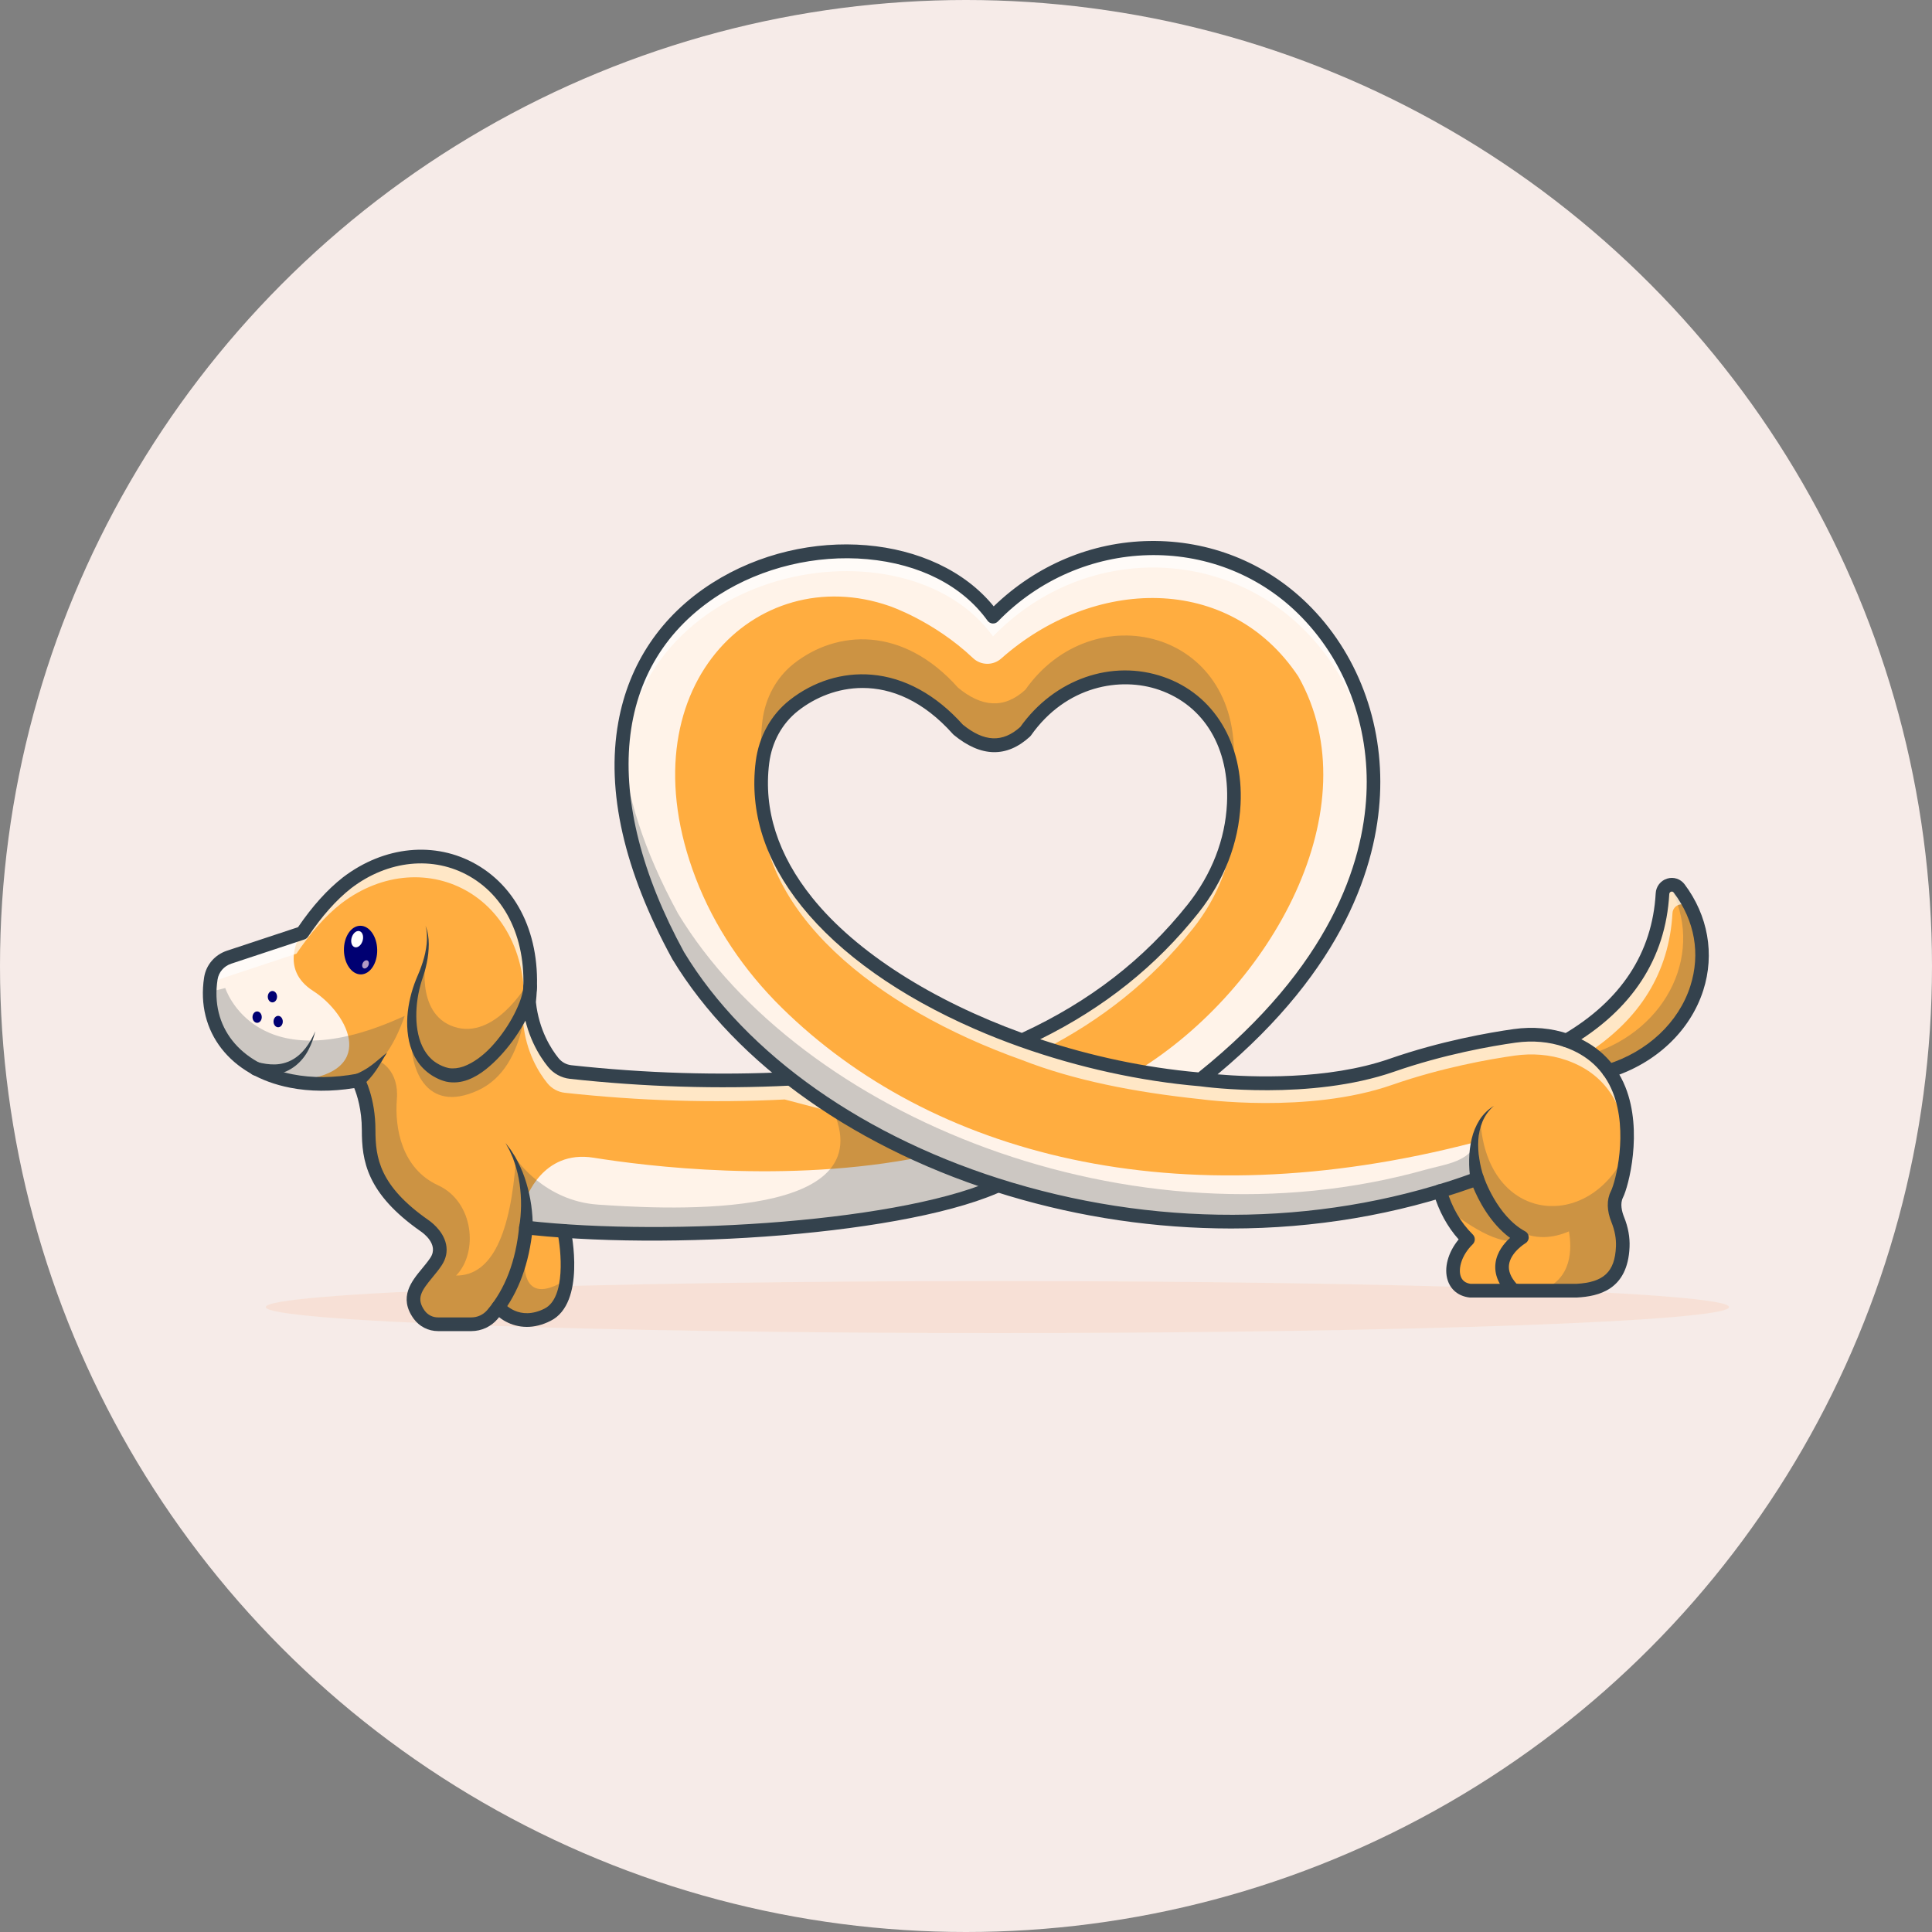 <svg width="200" height="200" viewBox="0 0 200 200" fill="none" xmlns="http://www.w3.org/2000/svg">
<rect x="0" y="0" width="200" height="200" fill="#808080" stroke="none"/>
<circle cx="100" cy="100" r="100" fill="#F6EBE8"/>
<mask id="mask0_1_64427" style="mask-type:alpha" maskUnits="userSpaceOnUse" x="0" y="0" width="200" height="200">
<circle cx="100" cy="100" r="100" fill="#C4C4C4"/>
</mask>
<g mask="url(#mask0_1_64427)">
</g>
<g clip-path="url(#clip0_1_64427)">
<g opacity="0.2">
<path d="M103.256 138C145.088 138 179 136.794 179 135.307C179 133.82 145.088 132.614 103.256 132.614C61.424 132.614 27.512 133.82 27.512 135.307C27.512 136.794 61.424 138 103.256 138Z" fill="#FF9A50" fill-opacity="0.6"/>
</g>
<path d="M104.705 122.023C103.987 122.424 103.243 122.776 102.478 123.077C92.376 127.146 69.492 128.775 54.442 127.07C54.076 130.876 52.885 133.836 50.982 136.068C50.714 136.387 50.38 136.642 50.003 136.818C49.627 136.994 49.217 137.085 48.802 137.086H45.343C44.963 137.088 44.587 136.999 44.248 136.827C43.908 136.654 43.614 136.403 43.389 136.094C41.75 133.803 43.964 132.386 45.143 130.588C46.483 128.543 43.923 126.868 43.923 126.868C38.727 123.23 38.16 120.165 38.16 116.976C38.16 113.788 37.083 111.851 37.083 111.851C34.547 112.317 32.203 112.31 30.148 111.905C24.959 110.89 21.621 107.37 21.702 102.689C21.71 102.22 21.751 101.753 21.824 101.29C21.985 100.258 22.73 99.417 23.714 99.09L31.175 96.621L31.177 96.618L31.296 96.579C32.697 94.504 34.219 92.726 35.925 91.387C44.578 84.778 56.224 90.735 54.763 103.733C55.08 106.803 56.383 108.893 57.262 109.98C57.711 110.539 58.36 110.898 59.07 110.978C66.789 111.821 74.379 112.053 81.84 111.672L97.801 115.893L104.705 122.023Z" fill="#FFAD40"/>
<path d="M30.149 111.904C24.456 110.79 20.992 106.66 21.825 101.289C21.986 100.257 22.731 99.416 23.716 99.089L31.176 96.62C31.096 96.747 28.835 100.299 32.424 102.587C36.076 104.917 39.457 111.328 30.149 111.904Z" fill="#FFF3E9"/>
<g opacity="0.7">
<path d="M104.705 122.023C104.072 122.379 103.417 122.695 102.744 122.968L97.195 118.038L81.234 113.817C73.772 114.197 66.182 113.966 58.464 113.123C57.754 113.043 57.105 112.684 56.656 112.125C55.777 111.038 54.473 108.951 54.157 105.879C55.618 92.88 43.972 86.923 35.319 93.533C33.614 94.872 32.091 96.65 30.69 98.725L30.571 98.764L23.11 101.234C22.559 101.415 22.076 101.763 21.727 102.229C21.744 101.92 21.78 101.606 21.829 101.287C21.99 100.255 22.735 99.414 23.719 99.088L31.18 96.618L31.182 96.615L31.302 96.576C32.703 94.501 34.225 92.724 35.93 91.384C44.583 84.775 56.23 90.732 54.768 103.73C55.085 106.801 56.388 108.89 57.268 109.977C57.716 110.536 58.366 110.895 59.075 110.975C66.795 111.819 74.385 112.05 81.845 111.669L97.806 115.89L104.705 122.023Z" fill="white"/>
</g>
<path d="M156.939 133.611H152.188C149.86 133.328 149.874 130.331 151.965 128.297C150.682 127.028 149.69 125.4 149.07 123.312L154.319 121.679L159.598 128.093L157.893 133.98" fill="#FFAD40"/>
<path d="M162.165 107.71C168.421 104.037 171.733 98.972 172.099 92.514C172.151 91.612 173.283 91.251 173.825 91.972C178.998 98.855 175.308 108.135 166.552 110.867" fill="#FFAD40"/>
<g opacity="0.25">
<path d="M166.551 110.866L162.164 107.71C162.247 107.663 162.327 107.616 162.408 107.563L164.603 109.142C172.783 106.591 176.541 98.322 172.783 91.636C172.969 91.575 173.171 91.574 173.358 91.635C173.545 91.695 173.709 91.813 173.825 91.972C178.997 98.854 175.309 108.134 166.551 110.866Z" fill="#34424D"/>
</g>
<g opacity="0.7">
<path d="M175.413 94.795C175.243 94.526 175.058 94.258 174.861 93.996C174.317 93.275 173.187 93.635 173.133 94.538C172.783 100.654 169.79 105.523 164.157 109.142L162.164 107.71C168.422 104.036 171.733 98.971 172.098 92.514C172.152 91.612 173.282 91.251 173.825 91.972C174.479 92.836 175.014 93.786 175.413 94.795Z" fill="white"/>
</g>
<path d="M54.415 124.214C54.415 124.214 56.086 118.988 61.445 119.846C66.805 120.704 81.445 122.568 95.501 119.752L102.76 122.964C87.805 127.661 71.673 128.481 54.88 127.121L54.415 124.214Z" fill="#FFF3E9"/>
<path d="M58.663 132.444C58.48 133.991 57.947 135.458 56.693 136.093C53.494 137.719 51.586 135.298 51.586 135.298C52.79 133.856 53.702 132.13 54.322 130.121L54.325 130.116C54.595 129.237 54.806 128.339 54.955 127.431H58.393C58.393 127.431 58.95 130.035 58.663 132.444Z" fill="#FFAD40"/>
<path d="M48.802 137.795H45.343C44.851 137.796 44.365 137.68 43.926 137.456C43.487 137.233 43.107 136.907 42.818 136.507C41.233 134.293 42.597 132.643 43.693 131.318C43.995 130.951 44.308 130.573 44.556 130.197C45.471 128.8 43.74 127.592 43.539 127.46C37.926 123.531 37.457 120.126 37.457 116.974C37.457 114.878 36.96 113.349 36.671 112.638C34.308 113.016 32.073 113.003 30.014 112.597C23.829 111.389 20.259 106.801 21.13 101.18C21.33 99.892 22.237 98.834 23.496 98.417L30.852 95.982C32.353 93.786 33.876 92.099 35.497 90.827C39.77 87.563 45.056 87.048 49.298 89.478C53.857 92.089 56.163 97.414 55.476 103.733C55.795 106.658 57.074 108.619 57.813 109.531C57.977 109.737 58.179 109.909 58.409 110.036C58.639 110.163 58.891 110.243 59.152 110.272C66.791 111.107 74.414 111.34 81.809 110.963C81.881 110.959 81.953 110.967 82.023 110.986L97.984 115.206C98.09 115.234 98.189 115.287 98.271 115.36L105.172 121.491C105.256 121.566 105.322 121.66 105.362 121.765C105.403 121.871 105.418 121.984 105.407 122.097C105.395 122.209 105.357 122.317 105.295 122.411C105.233 122.506 105.15 122.584 105.053 122.64C96.345 127.589 70.861 129.498 55.065 127.85C54.62 131.373 53.428 134.29 51.519 136.53C51.184 136.926 50.767 137.244 50.298 137.463C49.829 137.681 49.319 137.794 48.802 137.795ZM37.085 111.141C37.21 111.141 37.333 111.175 37.441 111.239C37.549 111.302 37.638 111.394 37.699 111.504C37.746 111.59 38.865 113.641 38.865 116.975C38.865 119.867 39.283 122.754 44.327 126.285C44.467 126.377 45.87 127.333 46.177 128.813C46.332 129.561 46.181 130.288 45.73 130.977C45.44 131.42 45.102 131.827 44.775 132.225C43.617 133.625 43.055 134.414 43.96 135.679C44.119 135.897 44.328 136.074 44.568 136.196C44.808 136.317 45.074 136.379 45.343 136.377H48.802C49.115 136.377 49.425 136.307 49.709 136.175C49.993 136.042 50.245 135.848 50.447 135.608C52.292 133.443 53.4 130.548 53.74 127.002C53.749 126.908 53.777 126.817 53.821 126.735C53.865 126.652 53.925 126.579 53.998 126.52C54.071 126.46 54.154 126.416 54.244 126.39C54.333 126.364 54.427 126.355 54.52 126.366C69.545 128.067 94.09 126.417 103.47 121.871L97.464 116.533L81.77 112.383C74.336 112.756 66.675 112.519 58.998 111.68C58.103 111.582 57.284 111.13 56.72 110.424C55.875 109.383 54.41 107.137 54.067 103.804C54.061 103.753 54.061 103.702 54.067 103.651C54.716 97.879 52.672 93.041 48.601 90.708C44.856 88.563 40.163 89.038 36.354 91.948C34.812 93.16 33.346 94.806 31.882 96.974C31.795 97.104 31.667 97.201 31.519 97.249L31.441 97.275C31.427 97.281 31.413 97.286 31.398 97.29L23.938 99.76C23.183 100.011 22.641 100.637 22.523 101.397C21.761 106.287 24.811 110.138 30.283 111.21C32.324 111.613 34.569 111.594 36.958 111.155C37 111.147 37.042 111.142 37.085 111.141Z" fill="#34424D"/>
<path d="M54.543 137.359C52.84 137.359 51.583 136.43 51.038 135.739C50.922 135.592 50.869 135.404 50.89 135.218C50.912 135.031 51.006 134.86 51.152 134.744C51.298 134.627 51.485 134.573 51.67 134.595C51.855 134.616 52.025 134.711 52.141 134.858C52.202 134.934 53.753 136.795 56.378 135.462C58.598 134.333 58.09 129.389 57.707 127.579C57.688 127.488 57.686 127.394 57.703 127.302C57.72 127.211 57.754 127.123 57.804 127.045C57.855 126.967 57.92 126.9 57.996 126.847C58.072 126.794 58.158 126.757 58.248 126.738C58.339 126.718 58.432 126.717 58.523 126.734C58.614 126.75 58.7 126.785 58.778 126.836C58.855 126.886 58.922 126.952 58.975 127.029C59.027 127.105 59.064 127.191 59.084 127.282C59.149 127.591 60.653 134.877 57.012 136.726C56.119 137.181 55.288 137.359 54.543 137.359Z" fill="#34424D"/>
<path d="M53.743 126.984C53.808 126.632 53.855 126.277 53.884 125.921C53.916 125.554 53.931 125.185 53.938 124.814C53.946 124.069 53.897 123.324 53.793 122.586C53.69 121.841 53.517 121.107 53.276 120.395L53.089 119.859L52.859 119.34L52.743 119.078L52.606 118.828L52.331 118.324L52.681 118.78L52.857 119.01L53.013 119.253L53.326 119.743L53.601 120.256C53.962 120.95 54.255 121.678 54.479 122.429C54.708 123.185 54.879 123.958 54.991 124.741C55.044 125.134 55.089 125.529 55.115 125.928C55.128 126.127 55.139 126.328 55.144 126.529C55.148 126.731 55.151 126.926 55.141 127.157C55.13 127.25 55.102 127.339 55.057 127.421C55.012 127.502 54.951 127.574 54.879 127.632C54.806 127.689 54.723 127.732 54.635 127.758C54.546 127.784 54.453 127.791 54.361 127.781C54.269 127.77 54.18 127.741 54.099 127.696C54.018 127.651 53.947 127.59 53.889 127.517C53.832 127.444 53.789 127.36 53.764 127.271C53.739 127.181 53.731 127.088 53.742 126.995L53.743 126.984Z" fill="#34424D"/>
<path d="M44.049 95.843C44.307 96.436 44.382 97.1 44.386 97.749C44.383 98.404 44.313 99.057 44.177 99.698C44.118 100.021 44.026 100.336 43.939 100.652L43.642 101.574C43.457 102.172 43.317 102.783 43.224 103.402C43.131 104.015 43.089 104.635 43.097 105.255C43.099 105.863 43.165 106.469 43.295 107.063C43.554 108.227 44.119 109.293 45.013 109.923C45.348 110.16 45.717 110.346 46.106 110.473C46.239 110.52 46.347 110.533 46.467 110.57C46.946 110.644 47.453 110.582 47.965 110.408C48.993 110.039 49.983 109.292 50.819 108.411C51.658 107.51 52.386 106.511 52.989 105.435C53.289 104.903 53.551 104.351 53.775 103.782C53.989 103.225 54.155 102.637 54.176 102.142V102.119C54.18 102.026 54.203 101.935 54.242 101.851C54.281 101.766 54.336 101.69 54.405 101.627C54.473 101.565 54.553 101.516 54.64 101.484C54.727 101.452 54.819 101.438 54.911 101.442C55.004 101.446 55.095 101.469 55.178 101.508C55.262 101.548 55.337 101.604 55.4 101.672C55.462 101.741 55.511 101.821 55.542 101.909C55.574 101.997 55.588 102.09 55.584 102.183C55.584 102.19 55.584 102.2 55.584 102.207C55.522 102.999 55.292 103.652 55.038 104.288C54.782 104.912 54.483 105.517 54.144 106.099C53.478 107.259 52.684 108.339 51.775 109.318C51.314 109.817 50.816 110.281 50.286 110.704C49.743 111.13 49.144 111.512 48.456 111.773C47.768 112.035 46.967 112.141 46.186 111.97C45.998 111.914 45.792 111.868 45.628 111.795C45.459 111.729 45.293 111.653 45.132 111.568C44.804 111.402 44.495 111.199 44.211 110.965C43.927 110.733 43.668 110.47 43.439 110.182C43.218 109.895 43.025 109.588 42.861 109.265C42.554 108.633 42.347 107.957 42.249 107.26C42.042 105.896 42.172 104.542 42.477 103.254C42.63 102.611 42.832 101.981 43.08 101.369L43.451 100.483C43.559 100.187 43.676 99.893 43.766 99.591C43.962 98.989 44.096 98.368 44.164 97.739C44.198 97.423 44.208 97.105 44.194 96.787C44.187 96.467 44.139 96.15 44.049 95.843Z" fill="#34424D"/>
<path d="M36.716 111.245C37.33 111.005 37.91 110.682 38.439 110.287C38.987 109.885 39.508 109.392 40.069 108.964C39.68 109.553 39.361 110.175 38.947 110.778C38.525 111.401 38.023 111.964 37.453 112.454L37.439 112.466C37.368 112.529 37.285 112.578 37.195 112.609C37.105 112.64 37.01 112.653 36.915 112.647C36.819 112.64 36.727 112.615 36.642 112.571C36.556 112.528 36.481 112.469 36.419 112.396C36.357 112.323 36.31 112.238 36.281 112.147C36.252 112.055 36.242 111.959 36.25 111.864C36.259 111.768 36.286 111.675 36.331 111.59C36.376 111.506 36.437 111.431 36.51 111.37C36.572 111.317 36.641 111.275 36.716 111.245Z" fill="#34424D"/>
<path d="M26.657 109.948C27.254 110.109 27.864 110.206 28.468 110.188C29.077 110.174 29.674 110.017 30.212 109.73C30.756 109.44 31.241 109.003 31.641 108.486C32.042 107.968 32.367 107.375 32.639 106.756C32.477 107.412 32.261 108.063 31.935 108.678C31.609 109.314 31.154 109.874 30.598 110.322C30.013 110.779 29.33 111.094 28.604 111.242C27.878 111.395 27.137 111.408 26.415 111.344H26.41C26.226 111.324 26.057 111.233 25.939 111.089C25.821 110.945 25.764 110.76 25.78 110.574C25.797 110.389 25.885 110.217 26.026 110.096C26.166 109.975 26.349 109.914 26.533 109.927C26.575 109.93 26.616 109.937 26.657 109.948Z" fill="#34424D"/>
<path d="M26.618 105.882C26.883 105.882 27.097 105.618 27.097 105.292C27.097 104.966 26.883 104.702 26.618 104.702C26.353 104.702 26.138 104.966 26.138 105.292C26.138 105.618 26.353 105.882 26.618 105.882Z" fill="#000072"/>
<path d="M28.794 106.342C29.059 106.342 29.274 106.078 29.274 105.752C29.274 105.426 29.059 105.162 28.794 105.162C28.53 105.162 28.315 105.426 28.315 105.752C28.315 106.078 28.53 106.342 28.794 106.342Z" fill="#000072"/>
<path d="M28.201 103.767C28.466 103.767 28.68 103.503 28.68 103.177C28.68 102.851 28.466 102.587 28.201 102.587C27.936 102.587 27.721 102.851 27.721 103.177C27.721 103.503 27.936 103.767 28.201 103.767Z" fill="#000072"/>
<path d="M167.231 125.483C167.099 124.9 167.082 124.237 167.382 123.649C167.467 123.472 167.539 123.289 167.596 123.102C168.503 120.424 170.388 110.575 162.164 107.71C160.444 107.111 158.598 106.979 156.795 107.234C154.2 107.6 149.284 108.463 144.088 110.27C135.399 113.297 124.276 111.742 124.276 111.742C124.37 111.669 124.461 111.595 124.551 111.521C147.308 93.226 144.909 72.828 134.831 62.979C126.198 54.545 111.955 54.412 102.797 63.837C91.482 48.087 48.919 59.913 70.195 98.908C82.783 119.725 117.097 132.329 147.733 123.7C149.474 123.213 151.203 122.653 152.919 122.023C152.919 122.023 154.32 126.347 157.547 128.093C157.547 128.093 153.959 130.214 156.266 133.13C156.4 133.298 156.543 133.459 156.695 133.611H163.211C165.799 133.469 167.837 132.572 167.988 129.079C168.03 128.115 167.835 127.158 167.475 126.266C167.372 126.012 167.29 125.75 167.231 125.483ZM105.801 107.693C90.24 102.155 77.319 91.673 78.929 78.92C79.221 76.606 80.354 74.467 82.178 73.029C86.585 69.561 93.416 69.054 99.185 75.528C101.562 77.486 103.891 77.792 106.147 75.732C113.116 65.824 128.383 69.473 127.72 83.217C127.528 87.192 125.974 90.96 123.506 94.067C118.597 100.24 112.583 104.597 105.801 107.693Z" fill="#FFAD40"/>
<path d="M153.004 121.679L147.743 123.637L147.733 123.7C117.097 132.328 82.783 119.725 70.195 98.908C48.919 59.913 91.482 48.087 102.795 63.837C111.953 54.412 126.196 54.545 134.83 62.979C144.907 72.828 147.305 93.226 124.549 111.521C120.684 111.438 117.706 110.866 117.706 110.866C131.595 102.354 142.052 83.585 134.403 70.03C127.242 59.269 113.118 59.767 103.64 68.176C103.234 68.534 102.71 68.727 102.17 68.717C101.631 68.707 101.114 68.495 100.722 68.122C96.649 64.269 92.081 62.737 92.081 62.737C78.255 57.917 64.507 71.294 72.015 90.893C73.959 95.965 77.052 100.502 80.913 104.306C96.343 119.504 121.722 126.332 152.652 118.253L153.004 121.679Z" fill="#FFF3E9"/>
<g opacity="0.25">
<path d="M106.147 71.401C103.891 73.461 101.562 73.154 99.185 71.197C93.416 64.723 86.585 65.231 82.178 68.698C80.354 70.135 79.222 72.274 78.929 74.589C78.747 76.02 78.748 77.469 78.931 78.9C79.228 76.593 80.359 74.46 82.178 73.029C86.585 69.561 93.416 69.054 99.185 75.528C101.562 77.486 103.891 77.792 106.147 75.732C112.581 66.587 126.083 68.993 127.604 80.225C127.66 79.783 127.698 79.335 127.721 78.886C128.383 65.142 113.118 61.493 106.147 71.401ZM152.661 118.66C151.713 120.331 149.387 120.578 147.662 121.062C117.027 129.689 82.783 115.393 70.194 94.577C66.581 87.955 64.81 82.118 64.413 77.064C63.911 83.016 65.497 90.302 70.194 98.908C82.781 119.725 117.095 132.329 147.731 123.7C149.405 123.232 151.071 122.697 152.717 122.094C152.549 120.919 152.593 119.585 152.661 118.66Z" fill="#34424D"/>
</g>
<g opacity="0.7">
<path d="M134.832 62.98C126.198 54.545 111.955 54.413 102.797 63.838C93.545 50.962 63.411 56.516 64.349 80.277C65.16 58.246 93.816 53.381 102.797 65.878C111.955 56.453 126.198 56.586 134.832 65.02C139.043 69.138 141.913 75.095 142.164 81.971C142.461 74.236 139.455 67.499 134.832 62.98Z" fill="white"/>
</g>
<g opacity="0.7">
<path d="M168.415 118.609C168.193 115.121 166.751 111.35 162.164 109.753C160.444 109.155 158.598 109.022 156.794 109.277C154.2 109.643 149.284 110.506 144.088 112.313C135.399 115.34 124.276 113.785 124.276 113.785C117.445 113.069 111.165 111.835 105.801 109.736C90.695 104.36 78.081 94.327 78.824 82.079C79.504 93.397 91.545 102.619 105.801 107.693C112.583 104.598 118.597 100.24 123.506 94.067C125.937 91.004 127.484 87.3 127.71 83.391C127.748 84.014 127.751 84.639 127.72 85.262C127.528 89.238 125.974 93.005 123.506 96.112C119.153 101.588 113.927 105.635 108.069 108.64L126.992 112.004H126.997C130.836 112.267 138.049 112.375 144.088 110.273C149.284 108.465 154.2 107.602 156.794 107.237C158.6 106.982 160.444 107.114 162.164 107.712C167.671 109.628 168.644 114.678 168.415 118.609Z" fill="white"/>
</g>
<path d="M163.211 134.32H156.695C156.602 134.32 156.511 134.301 156.425 134.266C156.34 134.23 156.262 134.178 156.197 134.112C155.133 133.041 154.668 131.911 154.814 130.758C154.96 129.605 155.701 128.709 156.318 128.147C154.207 126.589 152.997 124.119 152.506 122.927C144.573 125.754 136.064 127.173 127.434 127.174C119.635 127.167 111.877 126.027 104.401 123.789C88.899 119.157 76.212 110.224 69.593 99.278L69.578 99.251C64.604 90.134 62.727 81.892 64.007 74.763C65.095 68.695 68.452 63.715 73.714 60.362C83.468 54.146 96.836 55.327 102.868 62.769C107.295 58.493 112.993 56.097 119 56.003C125.161 55.908 130.954 58.203 135.321 62.47C140.49 67.52 143.235 74.761 142.854 82.338C142.494 89.478 139.249 100.19 126.041 111.215C129.441 111.506 137.396 111.851 143.858 109.601C149.154 107.759 154.176 106.887 156.698 106.531C158.669 106.252 160.64 106.429 162.395 107.039C165.223 108.024 167.198 109.874 168.263 112.535C170.096 117.118 168.581 122.841 168.01 123.967C167.687 124.604 167.895 125.422 168.127 125.999C168.546 127.038 168.737 128.085 168.69 129.111C168.498 133.526 165.492 134.198 163.247 134.319C163.236 134.32 163.224 134.32 163.211 134.32ZM156.997 132.902H163.19C166.022 132.746 167.17 131.663 167.283 129.049C167.319 128.228 167.163 127.381 166.821 126.531C166.331 125.316 166.308 124.207 166.755 123.326C167.245 122.359 168.585 117.137 166.956 113.066C166.049 110.801 164.36 109.224 161.935 108.379C160.391 107.842 158.647 107.688 156.894 107.935C154.422 108.283 149.502 109.137 144.318 110.941C135.668 113.953 124.881 112.542 124.197 112.447C118.057 111.927 111.608 110.505 105.6 108.373C105.577 108.366 105.554 108.358 105.532 108.349C103.957 107.788 102.412 107.178 100.911 106.523C93.14 103.131 86.946 98.743 83 93.835C79.179 89.082 77.575 84.033 78.231 78.83C78.556 76.258 79.803 74 81.745 72.472C84.215 70.526 87.229 69.59 90.228 69.844C93.632 70.127 96.896 71.915 99.67 75.013C101.89 76.82 103.783 76.898 105.619 75.257C109.147 70.297 115.101 68.214 120.458 70.076C125.676 71.889 128.728 76.938 128.423 83.253C128.229 87.268 126.719 91.158 124.055 94.509C119.674 100.02 114.306 104.309 107.683 107.582C112.921 109.32 118.504 110.52 124.058 111.013C137.784 100 141.095 89.311 141.45 82.267C141.81 75.097 139.22 68.253 134.343 63.487C125.794 55.135 111.867 55.514 103.302 64.333C103.23 64.407 103.144 64.464 103.048 64.5C102.952 64.537 102.849 64.552 102.747 64.544C102.645 64.536 102.545 64.506 102.456 64.456C102.366 64.406 102.289 64.336 102.229 64.253C99.631 60.637 95.208 58.376 89.773 57.885C84.462 57.406 78.888 58.745 74.469 61.558C63.392 68.616 62.023 82.445 70.806 98.553C77.248 109.196 89.638 117.897 104.804 122.428C120.8 127.207 137.803 126.827 152.679 121.357C152.768 121.325 152.862 121.31 152.957 121.315C153.051 121.32 153.144 121.344 153.228 121.386C153.313 121.427 153.389 121.486 153.451 121.557C153.513 121.629 153.56 121.712 153.59 121.803C153.603 121.843 154.95 125.88 157.883 127.469C157.993 127.528 158.085 127.616 158.15 127.723C158.215 127.831 158.25 127.954 158.253 128.079C158.255 128.205 158.224 128.329 158.163 128.439C158.102 128.548 158.013 128.64 157.906 128.703C157.892 128.712 156.373 129.636 156.211 130.941C156.131 131.57 156.396 132.232 156.997 132.902ZM89.298 71.218C86.709 71.218 84.368 72.205 82.612 73.588C80.965 74.885 79.905 76.81 79.627 79.009C79.022 83.814 80.524 88.504 84.094 92.944C88.65 98.613 96.593 103.592 105.782 106.924C112.809 103.672 118.43 99.319 122.956 93.625C125.433 90.507 126.837 86.899 127.016 83.185C127.294 77.439 124.67 73.04 119.999 71.417C116.017 70.033 110.368 70.958 106.72 76.143C106.69 76.185 106.656 76.223 106.618 76.258C104.209 78.458 101.557 78.398 98.735 76.078C98.707 76.055 98.681 76.029 98.656 76.002C95.554 72.515 92.264 71.218 89.298 71.218Z" fill="#34424D"/>
<path d="M156.939 134.32H152.188C152.16 134.32 152.132 134.318 152.104 134.314C151.014 134.182 150.201 133.543 149.873 132.559C149.446 131.28 149.897 129.637 150.999 128.305C149.826 126.989 148.95 125.381 148.397 123.514C148.368 123.424 148.358 123.33 148.366 123.236C148.374 123.142 148.401 123.051 148.444 122.967C148.488 122.884 148.548 122.81 148.62 122.75C148.693 122.69 148.776 122.645 148.866 122.618C148.956 122.591 149.05 122.583 149.143 122.593C149.236 122.603 149.326 122.632 149.408 122.677C149.49 122.723 149.562 122.785 149.62 122.859C149.678 122.933 149.721 123.018 149.746 123.109C150.309 125.012 151.2 126.544 152.459 127.792C152.526 127.858 152.579 127.937 152.616 128.024C152.652 128.112 152.67 128.206 152.67 128.3C152.669 128.395 152.65 128.488 152.613 128.575C152.576 128.662 152.522 128.741 152.455 128.807C151.291 129.941 150.947 131.324 151.209 132.108C151.359 132.56 151.705 132.827 152.235 132.902H156.939C157.125 132.902 157.304 132.977 157.436 133.11C157.568 133.243 157.643 133.423 157.643 133.611C157.643 133.799 157.568 133.979 157.436 134.112C157.304 134.245 157.125 134.32 156.939 134.32Z" fill="#34424D"/>
<path d="M152.24 122.211C152.177 121.847 152.134 121.479 152.111 121.11C152.087 120.75 152.079 120.391 152.086 120.032C152.096 119.314 152.184 118.599 152.347 117.899C152.507 117.201 152.783 116.535 153.162 115.929C153.355 115.634 153.578 115.361 153.828 115.113C154.077 114.874 154.35 114.662 154.644 114.482C154.135 114.922 153.734 115.475 153.471 116.097C153.222 116.706 153.077 117.353 153.042 118.01C153.004 118.664 153.036 119.319 153.139 119.966C153.186 120.289 153.251 120.61 153.326 120.926C153.399 121.234 153.489 121.537 153.594 121.834C153.657 122.01 153.648 122.204 153.569 122.373C153.491 122.542 153.35 122.674 153.177 122.739C153.003 122.805 152.811 122.799 152.641 122.723C152.472 122.647 152.339 122.507 152.271 122.334C152.258 122.294 152.247 122.253 152.24 122.211Z" fill="#34424D"/>
<path d="M166.55 111.575C166.382 111.575 166.219 111.514 166.091 111.403C165.963 111.293 165.879 111.14 165.854 110.972C165.829 110.804 165.864 110.633 165.954 110.489C166.043 110.346 166.181 110.239 166.342 110.189C170.549 108.877 173.779 105.843 174.983 102.075C176.052 98.733 175.441 95.297 173.264 92.399C173.234 92.356 173.192 92.324 173.143 92.307C173.093 92.291 173.04 92.292 172.991 92.309C172.937 92.324 172.89 92.356 172.856 92.401C172.823 92.445 172.804 92.499 172.803 92.555C172.42 99.237 168.96 104.542 162.521 108.322C162.36 108.417 162.167 108.443 161.987 108.395C161.806 108.347 161.652 108.229 161.558 108.067C161.464 107.905 161.438 107.711 161.486 107.529C161.533 107.348 161.651 107.192 161.812 107.098C167.818 103.572 171.043 98.651 171.398 92.474C171.415 92.128 171.539 91.796 171.751 91.524C171.963 91.252 172.254 91.052 172.584 90.953C172.908 90.852 173.256 90.854 173.579 90.96C173.902 91.066 174.185 91.27 174.388 91.544C176.815 94.773 177.521 98.772 176.325 102.509C174.98 106.718 171.405 110.094 166.761 111.542C166.692 111.564 166.621 111.575 166.55 111.575Z" fill="#34424D"/>
<g opacity="0.25">
<path d="M102.478 123.077C92.376 127.146 69.492 128.775 54.442 127.07C54.076 130.876 52.885 133.836 50.982 136.068C50.714 136.387 50.38 136.642 50.003 136.818C49.627 136.994 49.217 137.085 48.802 137.086H45.343C44.963 137.088 44.587 136.999 44.248 136.827C43.908 136.654 43.614 136.403 43.389 136.094C41.75 133.803 43.964 132.386 45.143 130.588C46.483 128.543 43.923 126.868 43.923 126.868C38.727 123.23 38.16 120.165 38.16 116.976C38.16 113.788 37.083 111.851 37.083 111.851C34.547 112.317 32.203 112.31 30.148 111.905C24.959 110.89 21.621 107.37 21.702 102.689L23.32 102.281C23.32 102.281 26.486 112.275 41.894 105.163C41.894 105.163 40.895 108.285 39.288 109.862C39.288 109.862 41.327 110.762 41.083 113.788C40.839 116.814 41.609 120.982 45.346 122.698C49.083 124.415 49.526 129.7 47.212 132.045C50.954 132.067 52.861 127.655 53.414 119.959C53.414 119.959 56.347 124.334 61.911 124.702C67.475 125.069 91.268 126.765 86.332 115.167L102.478 123.077Z" fill="#34424D"/>
</g>
<g opacity="0.25">
<path d="M58.663 132.444C58.48 133.991 57.947 135.458 56.693 136.093C53.494 137.719 51.586 135.298 51.586 135.298C52.79 133.856 53.702 132.13 54.322 130.121L54.325 130.116C54.325 130.116 53.625 135.661 58.663 132.444Z" fill="#34424D"/>
</g>
<g opacity="0.25">
<path d="M44.138 98.908C44.138 98.908 42.84 104.917 47.011 106.296C51.183 107.676 54.502 101.974 54.502 101.974C54.502 101.974 54.898 110.382 49.478 112.877C44.057 115.373 42.205 110.508 42.627 106.48C43.049 102.452 43.153 102.097 43.153 102.097" fill="#34424D"/>
</g>
<g opacity="0.25">
<path d="M149.698 125.004C149.698 125.004 153.499 128.246 156.147 128.46C156.147 128.46 156.36 128.024 156.36 127.828C156.36 127.632 152.721 122.453 152.721 122.453L149.389 123.313" fill="#34424D"/>
</g>
<g opacity="0.25">
<path d="M167.475 126.266C167.835 127.158 168.03 128.115 167.989 129.079C167.837 132.575 165.799 133.472 163.211 133.611H159.43C162.829 132.485 162.715 129.167 162.415 127.472C160.8 128.171 158.896 128.397 156.941 127.316C151.764 124.456 153.26 116.135 153.26 116.135C153.998 126.663 164.507 127.575 168.33 119.306L167.114 123.332L167.536 123.065C167.536 123.065 167.558 123.077 167.597 123.102C167.54 123.289 167.468 123.472 167.383 123.649C167.083 124.237 167.101 124.9 167.232 125.483C167.291 125.75 167.372 126.012 167.475 126.266Z" fill="#34424D"/>
</g>
<path d="M37.371 100.869C38.322 100.852 39.073 99.711 39.048 98.321C39.024 96.931 38.233 95.818 37.282 95.835C36.331 95.852 35.58 96.993 35.604 98.383C35.629 99.773 36.42 100.886 37.371 100.869Z" fill="#000072"/>
<path d="M37.287 96.42C37.579 96.569 37.675 97.048 37.501 97.491C37.328 97.934 36.951 98.172 36.657 98.024C36.362 97.876 36.269 97.397 36.443 96.954C36.616 96.511 36.995 96.272 37.287 96.42Z" fill="white"/>
<path d="M38.087 99.462C38.222 99.578 38.22 99.84 38.084 100.043C37.947 100.247 37.728 100.319 37.593 100.203C37.458 100.087 37.459 99.825 37.596 99.621C37.732 99.418 37.952 99.345 38.087 99.462Z" fill="#B199C5"/>
</g>
<defs>
<clipPath id="clip0_1_64427">
<rect width="158" height="82" fill="white" transform="translate(21 56)"/>
</clipPath>
</defs>
</svg>

